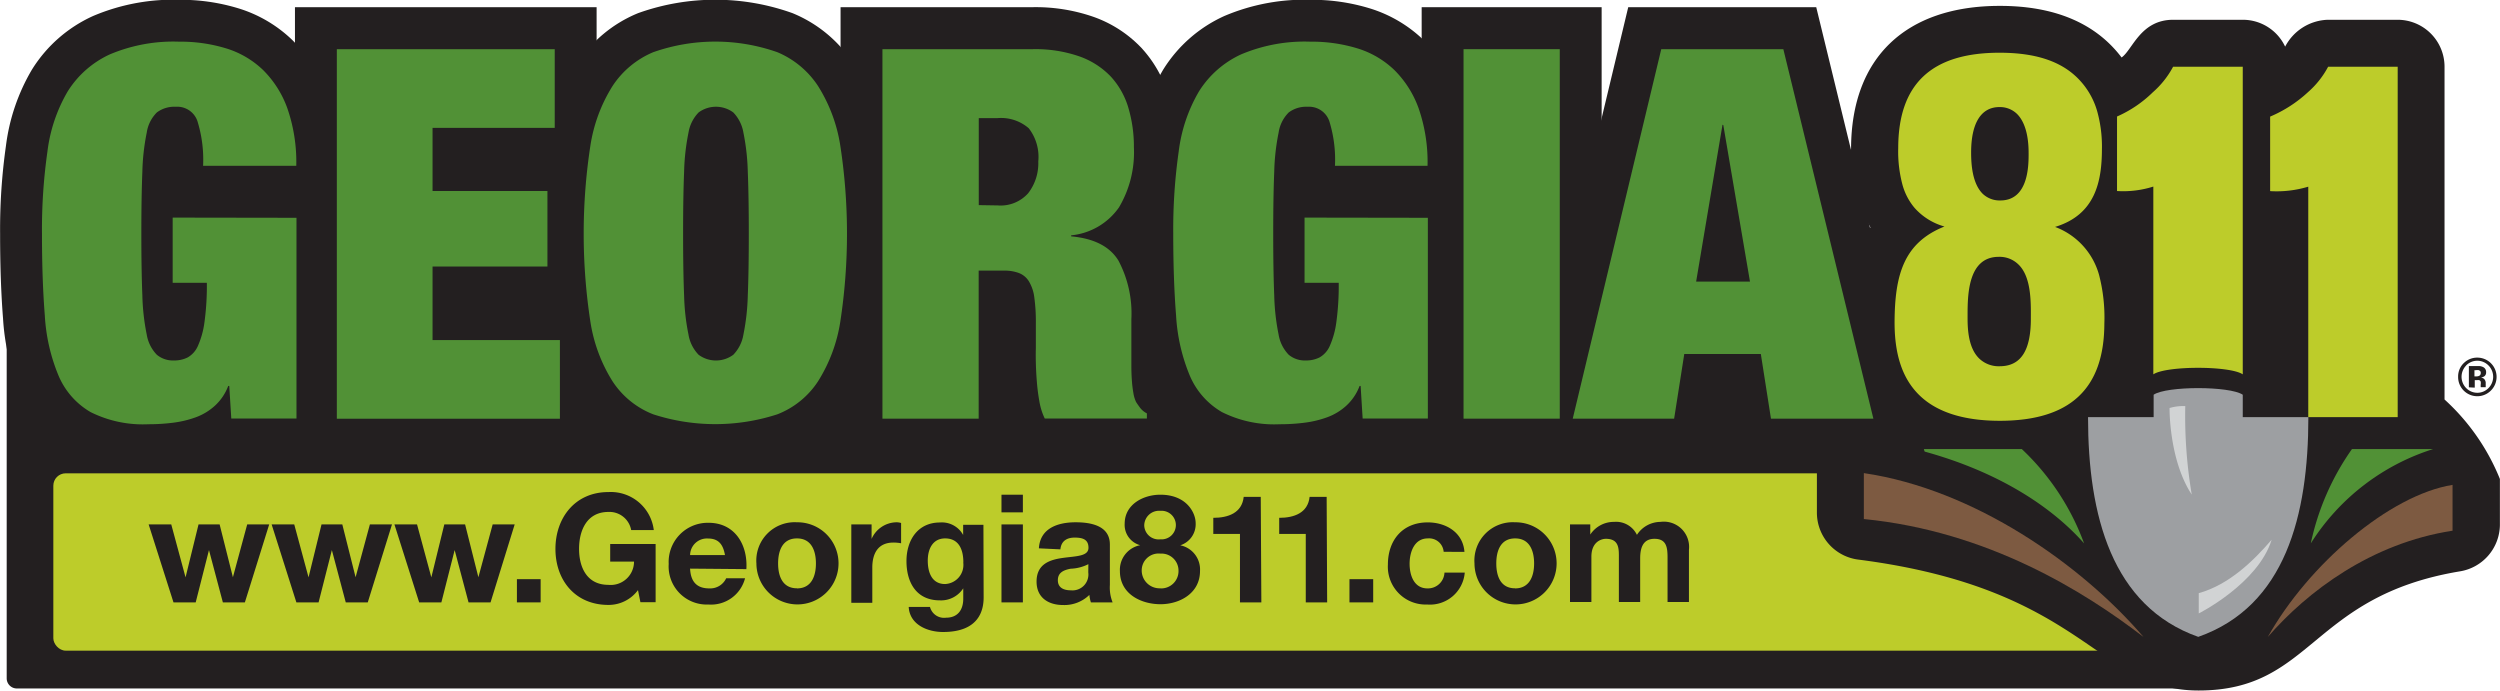 <svg id="Layer_1" data-name="Layer 1" xmlns="http://www.w3.org/2000/svg" viewBox="0 0 246.56 68.1"><defs><style>.cls-1,.cls-7{fill:#231f20;}.cls-2{fill:#bdcc2a;}.cls-3{fill:#519136;}.cls-4{fill:#7d5a41;}.cls-5{fill:#9d9fa2;}.cls-6{fill:#d1d3d4;}.cls-7{stroke:#231f20;stroke-width:8.26px;}</style></defs><title>Georgia811NOTAGLINE</title><path class="cls-1" d="M400.27,428.56a1,1,0,0,1-1,1H184a1,1,0,0,1-1-1V392.48a1,1,0,0,1,1-1H399.22a1,1,0,0,1,1,1Z" transform="translate(-182.34 -361.66)"/><rect class="cls-2" x="5.26" y="46.68" width="208.02" height="17.49" rx="1.22" ry="1.22"/><path class="cls-1" d="M364.9,376.27a14.75,14.75,0,0,0,1.91,7.81c-2.27,3.39-2.28,7.48-2.28,9.47a16.54,16.54,0,0,0,1.55,7.27,3.18,3.18,0,0,0-1.55,2.59,4.6,4.6,0,0,0-3,4.32v4.53a4.67,4.67,0,0,0,4.17,4.6c22.35,2.9,23.44,12.9,33.47,12.9,11.29,0,11-9.29,25.77-11.75a4.69,4.69,0,0,0,3.95-4.58v-4.53a21.4,21.4,0,0,0-5.46-7.84V368.24a4.63,4.63,0,0,0-4.63-4.63h-6.87a4.92,4.92,0,0,0-4.22,2.65,4.61,4.61,0,0,0-4.17-2.65h-6.87c-3.23,0-4,2.95-5.09,3.72-2.55-3.37-6.58-5.09-12-5.09C370.28,362.24,364.94,367.35,364.9,376.27Z" transform="translate(-182.34 -361.66)"/><path class="cls-1" d="M369.17,393.48c0,3.24.8,5.6,2.49,7.22s4.31,2.48,7.88,2.48c6.92,0,10.3-3.13,10.32-9.58a16.74,16.74,0,0,0-.52-4.8,7.06,7.06,0,0,0-4.34-4.74c4-1.21,4.61-4.53,4.62-7.65a13,13,0,0,0-.47-3.77,7.51,7.51,0,0,0-2-3.36c-1.69-1.63-4.18-2.42-7.61-2.42-6.72,0-10,3.08-10,9.42a12.69,12.69,0,0,0,.43,3.64,6,6,0,0,0,1.18,2.24,6.17,6.17,0,0,0,2.95,1.84C370,385.63,369.18,388.84,369.17,393.48Zm10.37-21.26a2.41,2.41,0,0,1,1.73.67c.77.73,1.15,2.06,1.14,3.93,0,1.14,0,4.62-2.79,4.62a2.42,2.42,0,0,1-1.74-.66c-1-1-1.14-2.8-1.14-4.07h0C376.76,373.77,377.72,372.22,379.53,372.22Zm-3.14,20.6c0-2.05,0-5.87,3.08-5.87a2.65,2.65,0,0,1,1.9.72c1.28,1.23,1.26,3.66,1.25,5.26v.18c0,3.14-1,4.67-3.07,4.67a2.77,2.77,0,0,1-2-.74c-1.06-1-1.17-2.79-1.17-4Z" transform="translate(-182.34 -361.66)"/><path class="cls-2" d="M394.71,380.06v18.52c1.28-.86,7.55-.86,8.82,0V368.24h-6.87a8.86,8.86,0,0,1-2,2.52,11.81,11.81,0,0,1-3.53,2.39v7.35A9.8,9.8,0,0,0,394.71,380.06Z" transform="translate(-182.34 -361.66)"/><path class="cls-2" d="M411.95,368.24a8.83,8.83,0,0,1-2,2.52,12.86,12.86,0,0,1-3.72,2.4v7.35a10.77,10.77,0,0,0,3.76-.44V402.8h8.82V368.24Z" transform="translate(-182.34 -361.66)"/><path class="cls-3" d="M410.24,415.25a25.17,25.17,0,0,1,4.06-9.3h8A22.16,22.16,0,0,0,410.24,415.25Z" transform="translate(-182.34 -361.66)"/><path class="cls-3" d="M387.88,415.25a24.2,24.2,0,0,0-6.14-9.3H371.22C379.32,408,384.74,411.69,387.88,415.25Z" transform="translate(-182.34 -361.66)"/><path class="cls-4" d="M406,424.48c4-7.14,12-14,18.22-15V414C416.19,415.23,409.89,420,406,424.48Z" transform="translate(-182.34 -361.66)"/><path class="cls-4" d="M393.74,424.48c-6.12-7.14-16.69-14.56-27.58-16.16v4.53C378.38,414.05,387.92,420,393.74,424.48Z" transform="translate(-182.34 -361.66)"/><path class="cls-5" d="M410,402.8h-6.47v-2.21c-1.28-.87-7.52-.87-8.79,0v2.21h-6.47c0,9.68,2.34,18.65,10.87,21.67h0C407.73,421.45,410,412.48,410,402.8Z" transform="translate(-182.34 -361.66)"/><path class="cls-6" d="M396.31,401.9s-.07,5.11,2.19,8.54a46.57,46.57,0,0,1-.64-8.73A4.85,4.85,0,0,0,396.31,401.9Z" transform="translate(-182.34 -361.66)"/><path class="cls-6" d="M399.19,420.16l0,2s5.85-2.94,7.19-7.27C404.63,416.92,402.23,419.31,399.19,420.16Z" transform="translate(-182.34 -361.66)"/><path class="cls-1" d="M428,400.18a1.89,1.89,0,0,1-3.23-1.36,1.82,1.82,0,0,1,.59-1.38,1.86,1.86,0,0,1,1.3-.51,1.9,1.9,0,0,1,1.33,3.26Zm-2.44-2.47a1.59,1.59,0,0,0,0,2.22,1.54,1.54,0,0,0,2.21,0,1.58,1.58,0,0,0,0-2.22,1.54,1.54,0,0,0-2.22,0Zm.27,2.15v-2.1h1a1,1,0,0,1,.42.11.53.53,0,0,1,.28.5.46.46,0,0,1-.15.38.69.69,0,0,1-.37.14.74.74,0,0,1,.3.12.58.58,0,0,1,.18.47v.19a.48.48,0,0,0,0,.06s0,0,0,.06l0,.06H427a1.43,1.43,0,0,1,0-.29.87.87,0,0,0,0-.25.25.25,0,0,0-.16-.16.65.65,0,0,0-.19,0h-.24v.74Zm1-1.69a.92.92,0,0,0-.32,0h-.13v.61h.21a.52.52,0,0,0,.3-.08.29.29,0,0,0,.11-.25A.24.24,0,0,0,426.82,398.18Z" transform="translate(-182.34 -361.66)"/><path class="cls-7" d="M211.58,383.14v19.8h-6.43l-.2-3.22h-.1a5.06,5.06,0,0,1-1.3,1.94,5.69,5.69,0,0,1-1.89,1.15,10.26,10.26,0,0,1-2.25.54,19,19,0,0,1-2.42.15,11.53,11.53,0,0,1-5.72-1.2,7.55,7.55,0,0,1-3.16-3.6,18.06,18.06,0,0,1-1.35-5.92q-.28-3.52-.28-8.07a54.48,54.48,0,0,1,.54-8.12,15.4,15.4,0,0,1,2-5.92,9.64,9.64,0,0,1,4.16-3.65,16.1,16.1,0,0,1,6.84-1.25,15.39,15.39,0,0,1,4.62.66,9.08,9.08,0,0,1,3.65,2.14,10.13,10.13,0,0,1,2.4,3.8,16.19,16.19,0,0,1,.87,5.64h-9.19a12.78,12.78,0,0,0-.51-4.24,2.1,2.1,0,0,0-2.19-1.58,2.86,2.86,0,0,0-1.86.56,3.54,3.54,0,0,0-1,2,21.83,21.83,0,0,0-.43,3.85q-.1,2.43-.1,6.1t.1,6.1a21.81,21.81,0,0,0,.43,3.85,3.74,3.74,0,0,0,1,2,2.49,2.49,0,0,0,1.71.56,2.89,2.89,0,0,0,1.35-.31,2.42,2.42,0,0,0,1-1.15,8.49,8.49,0,0,0,.64-2.35,26.37,26.37,0,0,0,.23-3.85h-3.37v-6.43Z" transform="translate(-182.34 -361.66)"/><path class="cls-7" d="M237.05,366.5v7.76H225v6.23h11.33v7.45H225v7.25h12.56v7.76h-22V366.5Z" transform="translate(-182.34 -361.66)"/><path class="cls-7" d="M240.57,376a15.44,15.44,0,0,1,2.19-5.87,8.92,8.92,0,0,1,4-3.32,18.44,18.44,0,0,1,12.25,0,8.92,8.92,0,0,1,4,3.32,15.43,15.43,0,0,1,2.2,5.87,57.44,57.44,0,0,1,0,17.41,15.43,15.43,0,0,1-2.2,5.87,8.45,8.45,0,0,1-4,3.24,19.83,19.83,0,0,1-12.25,0,8.45,8.45,0,0,1-4-3.24,15.43,15.43,0,0,1-2.19-5.87,57.36,57.36,0,0,1,0-17.41Zm9.24,14.8a21.73,21.73,0,0,0,.43,3.85,3.74,3.74,0,0,0,1,2,2.88,2.88,0,0,0,3.42,0,3.75,3.75,0,0,0,1-2,22,22,0,0,0,.43-3.85q.1-2.42.1-6.1t-.1-6.1a22,22,0,0,0-.43-3.85,3.76,3.76,0,0,0-1-2,2.88,2.88,0,0,0-3.42,0,3.74,3.74,0,0,0-1,2,21.75,21.75,0,0,0-.43,3.85q-.1,2.43-.1,6.1T249.81,390.83Z" transform="translate(-182.34 -361.66)"/><path class="cls-7" d="M284.18,366.5a13.19,13.19,0,0,1,4.61.71,7.91,7.91,0,0,1,3.11,2,7.81,7.81,0,0,1,1.73,3.09,13.48,13.48,0,0,1,.54,3.88,10.64,10.64,0,0,1-1.47,5.92,6.51,6.51,0,0,1-4.72,2.76v.1q3.4.31,4.67,2.4a11.12,11.12,0,0,1,1.27,5.77v4.59q0,.76.05,1.45a11.93,11.93,0,0,0,.15,1.25,3.32,3.32,0,0,0,.26.87c.13.21.27.4.41.59a2,2,0,0,0,.66.54v.51H285.38a6.29,6.29,0,0,1-.53-1.68,19.08,19.08,0,0,1-.25-1.94q-.08-1-.1-1.86t0-1.45v-2.45a17.61,17.61,0,0,0-.15-2.55,4,4,0,0,0-.54-1.61,2,2,0,0,0-1-.82,4,4,0,0,0-1.45-.23h-2.5v14.6h-9.49V366.5Zm-3.44,15.41a3.64,3.64,0,0,0,3-1.2,4.83,4.83,0,0,0,1-3.14,4.6,4.6,0,0,0-.94-3.27,4.17,4.17,0,0,0-3.09-1h-1.84v8.58Z" transform="translate(-182.34 -361.66)"/><path class="cls-7" d="M323.16,383.14v19.8h-6.43l-.2-3.22h-.1a5.06,5.06,0,0,1-1.3,1.94,5.69,5.69,0,0,1-1.89,1.15,10.26,10.26,0,0,1-2.25.54,19,19,0,0,1-2.42.15,11.53,11.53,0,0,1-5.72-1.2,7.55,7.55,0,0,1-3.17-3.6,18.07,18.07,0,0,1-1.35-5.92q-.28-3.52-.28-8.07a54.46,54.46,0,0,1,.54-8.12,15.4,15.4,0,0,1,2-5.92,9.65,9.65,0,0,1,4.16-3.65,16.1,16.1,0,0,1,6.84-1.25,15.39,15.39,0,0,1,4.62.66,9.08,9.08,0,0,1,3.65,2.14,10.13,10.13,0,0,1,2.4,3.8,16.18,16.18,0,0,1,.87,5.64H314a12.78,12.78,0,0,0-.51-4.24,2.11,2.11,0,0,0-2.19-1.58,2.86,2.86,0,0,0-1.86.56,3.54,3.54,0,0,0-1,2,21.83,21.83,0,0,0-.43,3.85q-.1,2.43-.1,6.1t.1,6.1a21.81,21.81,0,0,0,.43,3.85,3.74,3.74,0,0,0,1,2,2.49,2.49,0,0,0,1.71.56,2.89,2.89,0,0,0,1.35-.31,2.42,2.42,0,0,0,1-1.15,8.49,8.49,0,0,0,.64-2.35,26.37,26.37,0,0,0,.23-3.85h-3.37v-6.43Z" transform="translate(-182.34 -361.66)"/><path class="cls-7" d="M336.17,366.5v36.44h-9.49V366.5Z" transform="translate(-182.34 -361.66)"/><path class="cls-7" d="M358.22,366.5l8.88,36.44H357l-1-6.38h-7.55l-1,6.38h-10l8.73-36.44Zm-6,7.45-2.6,15.47h5.31L352.3,374Z" transform="translate(-182.34 -361.66)"/><path class="cls-3" d="M211.58,383.14v19.8h-6.43l-.2-3.22h-.1a5.06,5.06,0,0,1-1.3,1.94,5.69,5.69,0,0,1-1.89,1.15,10.27,10.27,0,0,1-2.25.54,19,19,0,0,1-2.42.15,11.53,11.53,0,0,1-5.72-1.2,7.55,7.55,0,0,1-3.16-3.6,18.06,18.06,0,0,1-1.35-5.92q-.28-3.52-.28-8.07a54.47,54.47,0,0,1,.54-8.12,15.4,15.4,0,0,1,2-5.92,9.64,9.64,0,0,1,4.16-3.65,16.1,16.1,0,0,1,6.84-1.25,15.39,15.39,0,0,1,4.62.66,9.08,9.08,0,0,1,3.65,2.14,10.13,10.13,0,0,1,2.4,3.8,16.19,16.19,0,0,1,.87,5.64h-9.19a12.77,12.77,0,0,0-.51-4.24,2.1,2.1,0,0,0-2.19-1.58,2.86,2.86,0,0,0-1.86.56,3.54,3.54,0,0,0-1,2,21.83,21.83,0,0,0-.43,3.85q-.1,2.43-.1,6.1t.1,6.1a21.81,21.81,0,0,0,.43,3.85,3.74,3.74,0,0,0,1,2,2.49,2.49,0,0,0,1.71.56,2.89,2.89,0,0,0,1.35-.31,2.42,2.42,0,0,0,1-1.15,8.49,8.49,0,0,0,.64-2.35,26.37,26.37,0,0,0,.23-3.85h-3.37v-6.43Z" transform="translate(-182.34 -361.66)"/><path class="cls-3" d="M237.05,366.51v7.76H225v6.23h11.33v7.45H225v7.25h12.56v7.76h-22V366.51Z" transform="translate(-182.34 -361.66)"/><path class="cls-3" d="M240.57,376a15.44,15.44,0,0,1,2.19-5.87,8.92,8.92,0,0,1,4-3.32,18.44,18.44,0,0,1,12.25,0,8.92,8.92,0,0,1,4,3.32,15.43,15.43,0,0,1,2.2,5.87,57.44,57.44,0,0,1,0,17.41,15.43,15.43,0,0,1-2.2,5.87,8.45,8.45,0,0,1-4,3.24,19.83,19.83,0,0,1-12.25,0,8.45,8.45,0,0,1-4-3.24,15.43,15.43,0,0,1-2.19-5.87,57.36,57.36,0,0,1,0-17.41Zm9.24,14.8a21.73,21.73,0,0,0,.43,3.85,3.74,3.74,0,0,0,1,2,2.88,2.88,0,0,0,3.42,0,3.75,3.75,0,0,0,1-2,22,22,0,0,0,.43-3.85q.1-2.42.1-6.1t-.1-6.1a22,22,0,0,0-.43-3.85,3.76,3.76,0,0,0-1-2,2.88,2.88,0,0,0-3.42,0,3.74,3.74,0,0,0-1,2,21.75,21.75,0,0,0-.43,3.85q-.1,2.43-.1,6.1T249.81,390.83Z" transform="translate(-182.34 -361.66)"/><path class="cls-3" d="M284.18,366.51a13.19,13.19,0,0,1,4.61.71,7.91,7.91,0,0,1,3.11,2,7.81,7.81,0,0,1,1.73,3.09,13.48,13.48,0,0,1,.54,3.88,10.64,10.64,0,0,1-1.47,5.92,6.51,6.51,0,0,1-4.72,2.76v.1q3.4.31,4.67,2.4a11.12,11.12,0,0,1,1.27,5.77v4.59q0,.76.05,1.45a11.93,11.93,0,0,0,.15,1.25,3.32,3.32,0,0,0,.26.87c.13.21.27.4.41.59a2,2,0,0,0,.66.54v.51H285.38a6.29,6.29,0,0,1-.53-1.68,19.08,19.08,0,0,1-.25-1.94q-.08-1-.1-1.86t0-1.45v-2.45a17.61,17.61,0,0,0-.15-2.55,4,4,0,0,0-.54-1.61,2,2,0,0,0-1-.82,4,4,0,0,0-1.45-.23h-2.5v14.6h-9.49V366.51Zm-3.44,15.41a3.64,3.64,0,0,0,3-1.2,4.83,4.83,0,0,0,1-3.14,4.6,4.6,0,0,0-.94-3.27,4.17,4.17,0,0,0-3.09-1h-1.84v8.58Z" transform="translate(-182.34 -361.66)"/><path class="cls-3" d="M323.16,383.14v19.8h-6.43l-.2-3.22h-.1a5.06,5.06,0,0,1-1.3,1.94,5.69,5.69,0,0,1-1.89,1.15,10.27,10.27,0,0,1-2.25.54,19,19,0,0,1-2.42.15,11.53,11.53,0,0,1-5.72-1.2,7.55,7.55,0,0,1-3.17-3.6,18.07,18.07,0,0,1-1.35-5.92q-.28-3.52-.28-8.07a54.46,54.46,0,0,1,.54-8.12,15.4,15.4,0,0,1,2-5.92,9.65,9.65,0,0,1,4.16-3.65,16.1,16.1,0,0,1,6.84-1.25,15.39,15.39,0,0,1,4.62.66,9.08,9.08,0,0,1,3.65,2.14,10.13,10.13,0,0,1,2.4,3.8,16.18,16.18,0,0,1,.87,5.64H314a12.78,12.78,0,0,0-.51-4.24,2.11,2.11,0,0,0-2.19-1.58,2.86,2.86,0,0,0-1.86.56,3.54,3.54,0,0,0-1,2,21.83,21.83,0,0,0-.43,3.85q-.1,2.43-.1,6.1t.1,6.1a21.81,21.81,0,0,0,.43,3.85,3.74,3.74,0,0,0,1,2,2.49,2.49,0,0,0,1.71.56,2.89,2.89,0,0,0,1.35-.31,2.42,2.42,0,0,0,1-1.15,8.49,8.49,0,0,0,.64-2.35,26.37,26.37,0,0,0,.23-3.85h-3.37v-6.43Z" transform="translate(-182.34 -361.66)"/><path class="cls-3" d="M336.17,366.51v36.44h-9.49V366.51Z" transform="translate(-182.34 -361.66)"/><path class="cls-3" d="M358.22,366.51l8.88,36.44H357l-1-6.38h-7.55l-1,6.38h-10l8.73-36.44Zm-6,7.45-2.6,15.47h5.31L352.3,374Z" transform="translate(-182.34 -361.66)"/><path class="cls-1" d="M206.49,421.07h-2.17l-1.37-5.16h0l-1.31,5.16h-2.19L197,413.38h2.23l1.41,5.22h0l1.28-5.22H204l1.31,5.21h0l1.41-5.21h2.17Z" transform="translate(-182.34 -361.66)"/><path class="cls-1" d="M218.61,421.07h-2.17l-1.37-5.16h0l-1.31,5.16h-2.19l-2.44-7.69h2.23l1.41,5.22h0l1.28-5.22h2.05l1.31,5.21h0l1.41-5.21H221Z" transform="translate(-182.34 -361.66)"/><path class="cls-1" d="M230.72,421.07h-2.17l-1.37-5.16h0l-1.31,5.16h-2.19l-2.44-7.69h2.23l1.41,5.22h0l1.28-5.22h2.05l1.31,5.21h0l1.41-5.21h2.17Z" transform="translate(-182.34 -361.66)"/><path class="cls-1" d="M233.32,418.78h2.34v2.29h-2.34Z" transform="translate(-182.34 -361.66)"/><path class="cls-1" d="M245.26,419.86a3.6,3.6,0,0,1-2.92,1.46c-3.29,0-5.22-2.46-5.22-5.52s1.93-5.61,5.22-5.61a4.27,4.27,0,0,1,4.48,3.75h-2.23a2.18,2.18,0,0,0-2.25-1.79c-2.1,0-2.89,1.79-2.89,3.64s.79,3.55,2.89,3.55a2.3,2.3,0,0,0,2.53-2.29h-2.35v-1.74H247v5.74H245.5Z" transform="translate(-182.34 -361.66)"/><path class="cls-1" d="M250.4,417.74c.06,1.34.71,1.95,1.89,1.95a1.74,1.74,0,0,0,1.67-1h1.86a3.46,3.46,0,0,1-3.6,2.59,3.76,3.76,0,0,1-3.93-4,3.86,3.86,0,0,1,3.93-4.06c2.62,0,3.88,2.2,3.73,4.57Zm3.44-1.34c-.19-1.07-.65-1.63-1.68-1.63a1.66,1.66,0,0,0-1.76,1.63Z" transform="translate(-182.34 -361.66)"/><path class="cls-1" d="M260.94,413.17a4.05,4.05,0,1,1-4,4.06A3.78,3.78,0,0,1,260.94,413.17Zm0,6.52c1.44,0,1.87-1.23,1.87-2.46s-.43-2.47-1.87-2.47-1.86,1.23-1.86,2.47S259.51,419.68,260.94,419.68Z" transform="translate(-182.34 -361.66)"/><path class="cls-1" d="M266.3,413.38h2v1.43h0a2.72,2.72,0,0,1,2.45-1.64,1.56,1.56,0,0,1,.46.07v2a3.83,3.83,0,0,0-.76-.07c-1.55,0-2.08,1.12-2.08,2.47v3.47H266.3Z" transform="translate(-182.34 -361.66)"/><path class="cls-1" d="M279.35,420.58c0,1.26-.45,3.41-4,3.41-1.52,0-3.29-.71-3.39-2.47h2.1a1.43,1.43,0,0,0,1.58,1.06c1.18,0,1.71-.8,1.7-1.9v-1h0a2.6,2.6,0,0,1-2.31,1.19c-2.31,0-3.29-1.76-3.29-3.87s1.15-3.81,3.3-3.81a2.39,2.39,0,0,1,2.29,1.23h0v-1h2Zm-2-3.45c0-1.25-.43-2.37-1.8-2.37-1.19,0-1.71,1-1.71,2.19s.42,2.31,1.71,2.31A1.89,1.89,0,0,0,277.34,417.13Z" transform="translate(-182.34 -361.66)"/><path class="cls-1" d="M283.22,412.19h-2.11v-1.74h2.11Zm-2.11,1.19h2.11v7.69h-2.11Z" transform="translate(-182.34 -361.66)"/><path class="cls-1" d="M284.8,415.74c.12-2,1.89-2.57,3.62-2.57,1.53,0,3.38.34,3.38,2.19v4a3.94,3.94,0,0,0,.27,1.71h-2.14a3.14,3.14,0,0,1-.15-.74,3.53,3.53,0,0,1-2.59,1c-1.46,0-2.62-.73-2.62-2.31,0-1.74,1.31-2.16,2.62-2.34s2.5-.15,2.5-1-.62-1-1.37-1-1.32.33-1.4,1.16Zm4.88,1.56a4.2,4.2,0,0,1-1.76.45c-.65.13-1.25.36-1.25,1.13s.61,1,1.29,1a1.57,1.57,0,0,0,1.71-1.77Z" transform="translate(-182.34 -361.66)"/><path class="cls-1" d="M296.78,410.45c2.59,0,3.48,1.79,3.48,2.8a2.18,2.18,0,0,1-1.52,2.19v0a2.43,2.43,0,0,1,1.95,2.54c0,2.19-2,3.27-3.9,3.27s-4-1-4-3.26a2.47,2.47,0,0,1,2-2.56v0a2.08,2.08,0,0,1-1.53-2.14C293.27,411.41,295.08,410.45,296.78,410.45Zm0,9.24a1.71,1.71,0,0,0,1.79-1.76,1.68,1.68,0,0,0-1.79-1.67,1.66,1.66,0,0,0-1.84,1.65A1.76,1.76,0,0,0,296.79,419.68Zm0-4.84a1.41,1.41,0,1,0,0-2.81,1.46,1.46,0,0,0-1.59,1.44A1.42,1.42,0,0,0,296.78,414.85Z" transform="translate(-182.34 -361.66)"/><path class="cls-1" d="M306.74,421.07h-2.11v-6.75H302v-1.59c1.47,0,2.83-.48,3-2.07h1.68Z" transform="translate(-182.34 -361.66)"/><path class="cls-1" d="M313.23,421.07h-2.11v-6.75h-2.62v-1.59c1.47,0,2.83-.48,3-2.07h1.68Z" transform="translate(-182.34 -361.66)"/><path class="cls-1" d="M315.43,418.78h2.34v2.29h-2.34Z" transform="translate(-182.34 -361.66)"/><path class="cls-1" d="M324.72,416.08a1.44,1.44,0,0,0-1.56-1.32c-1.35,0-1.8,1.37-1.8,2.5s.43,2.43,1.76,2.43a1.63,1.63,0,0,0,1.68-1.56h2a3.44,3.44,0,0,1-3.7,3.15,3.73,3.73,0,0,1-3.88-3.94c0-2.39,1.43-4.16,3.93-4.16,1.81,0,3.48,1,3.62,2.91Z" transform="translate(-182.34 -361.66)"/><path class="cls-1" d="M331.76,413.17a4.05,4.05,0,1,1-4,4.06A3.78,3.78,0,0,1,331.76,413.17Zm0,6.52c1.44,0,1.88-1.23,1.88-2.46s-.43-2.47-1.87-2.47-1.86,1.23-1.86,2.47S330.33,419.68,331.76,419.68Z" transform="translate(-182.34 -361.66)"/><path class="cls-1" d="M337.18,413.38h2v1h0a2.78,2.78,0,0,1,2.35-1.25,2.28,2.28,0,0,1,2.25,1.28,2.79,2.79,0,0,1,2.32-1.28,2.49,2.49,0,0,1,2.81,2.75v5.15h-2.11v-4.36c0-1-.09-1.87-1.29-1.87s-1.41,1-1.41,1.95v4.28H342v-4.31c0-.89.06-1.92-1.28-1.92-.42,0-1.43.27-1.43,1.77v4.46h-2.11Z" transform="translate(-182.34 -361.66)"/><path class="cls-2" d="M387.16,369.28c-1.69-1.63-4.18-2.42-7.61-2.42-6.72,0-10,3.08-10,9.42a12.69,12.69,0,0,0,.43,3.64,6,6,0,0,0,1.18,2.24,6.17,6.17,0,0,0,2.95,1.84c-4.05,1.61-4.9,4.83-4.92,9.46,0,3.24.8,5.6,2.49,7.22s4.31,2.48,7.88,2.48c6.92,0,10.3-3.13,10.32-9.58a16.74,16.74,0,0,0-.52-4.8,7.06,7.06,0,0,0-4.34-4.74c4-1.21,4.61-4.53,4.62-7.65a13,13,0,0,0-.47-3.77A7.51,7.51,0,0,0,387.16,369.28Zm-4.53,23.65v.18c0,3.14-1,4.67-3.07,4.67a2.77,2.77,0,0,1-2-.74c-1.06-1-1.17-2.79-1.17-4v-.18c0-2.05,0-5.87,3.08-5.87a2.65,2.65,0,0,1,1.9.72C382.65,388.89,382.64,391.32,382.63,392.93Zm-.22-16.12c0,1.14,0,4.62-2.79,4.62a2.42,2.42,0,0,1-1.74-.66c-1-1-1.14-2.8-1.14-4.07h0c0-2.93,1-4.48,2.79-4.48a2.41,2.41,0,0,1,1.73.67C382,373.62,382.42,374.94,382.41,376.81Z" transform="translate(-182.34 -361.66)"/></svg>